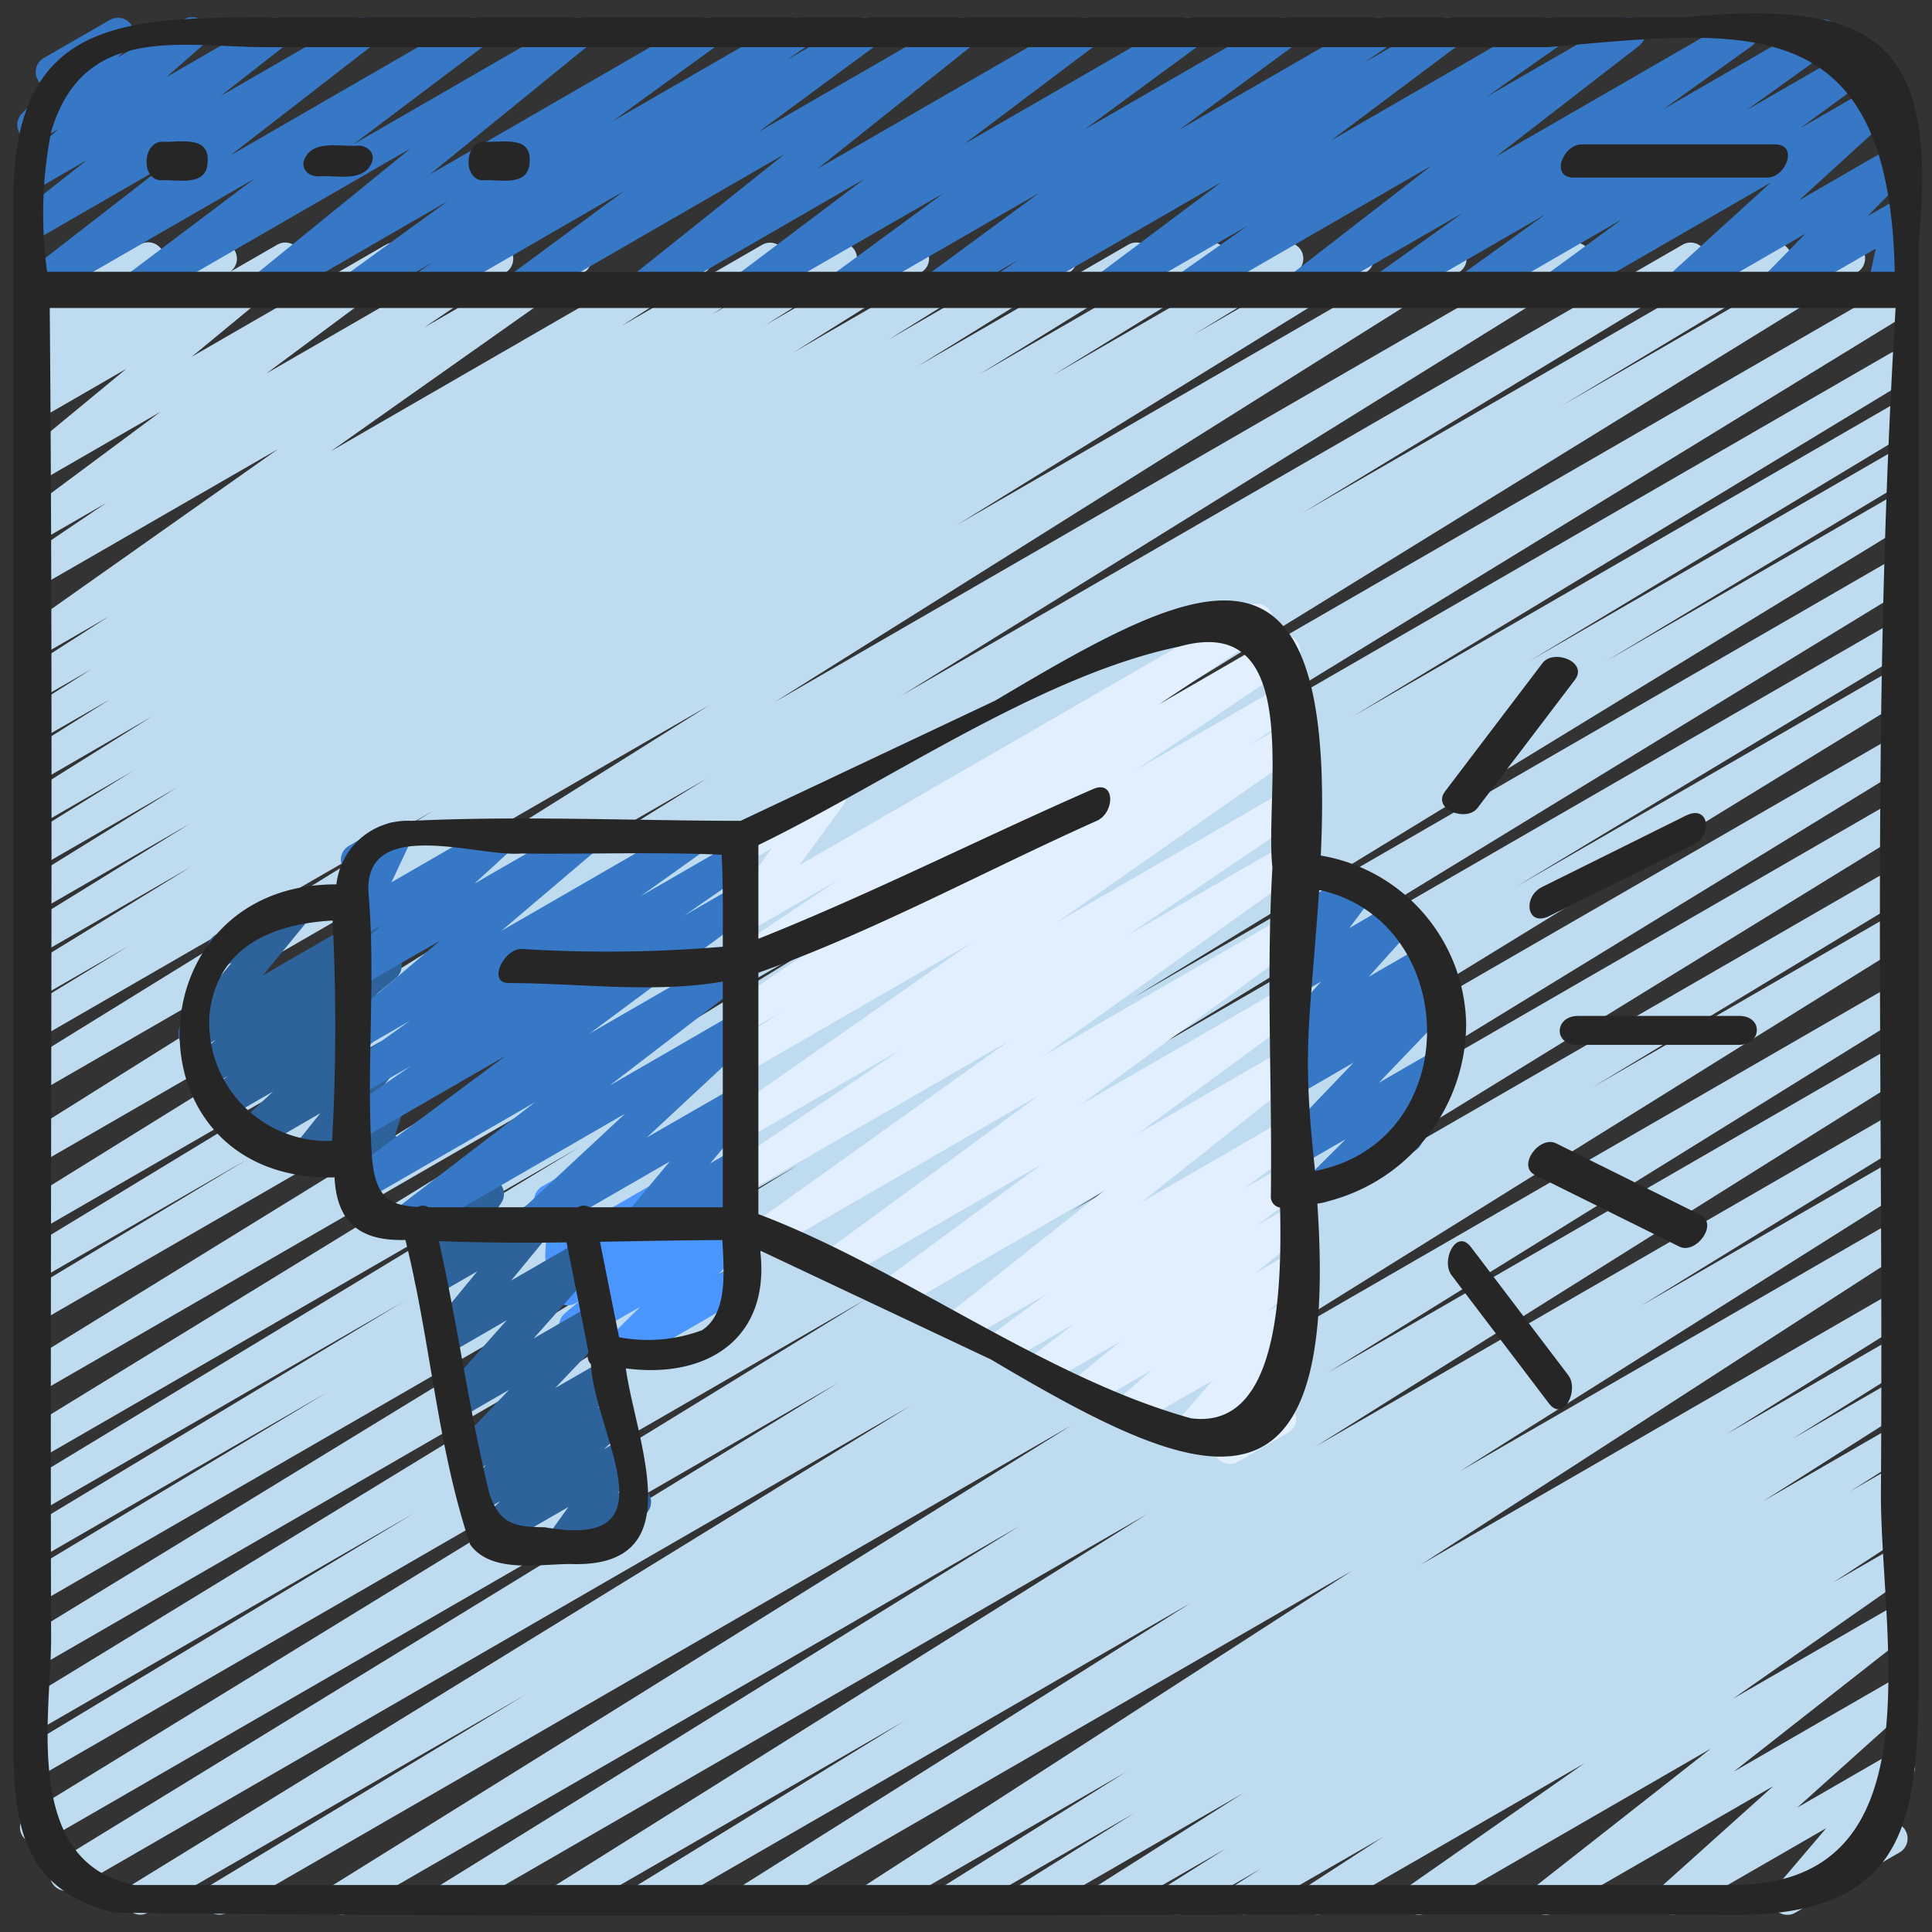 <svg id="Icons" height="512" viewBox="0 0 60 60" width="512" xmlns="http://www.w3.org/2000/svg"><rect x="0" y="0" width="60" height="60" fill="#333333" stroke="none"/><path d="m13.936 59.47a.5.5 0 0 1 -.264-.925l17.978-11.145-20.793 12a.5.5 0 0 1 -.514-.857l22.94-14.283-26.229 15.14a.5.5 0 0 1 -.509-.86l9.758-5.9-11.709 6.76a.5.5 0 0 1 -.512-.858l24.153-14.86-25.942 14.979a.5.5 0 0 1 -.511-.859l24.234-14.847-24.639 14.225a.5.5 0 0 1 -.512-.859l26.019-15.966-25.605 14.783a.5.5 0 0 1 -.508-.862l12.088-7.283-11.58 6.686a.5.5 0 0 1 -.51-.86l23.831-14.563-23.321 13.462a.5.5 0 0 1 -.51-.86l24.005-14.676-23.496 13.565a.5.5 0 0 1 -.507-.861l9.39-5.645-8.883 5.128a.5.5 0 0 1 -.507-.861l11.748-7.076-11.241 6.489a.5.5 0 0 1 -.508-.86l17.189-10.413-16.681 9.631a.5.5 0 0 1 -.511-.859l25.5-15.631-24.99 14.429a.5.5 0 0 1 -.512-.859l26.745-16.482-26.233 15.145a.5.5 0 0 1 -.507-.861l6.9-4.15-6.393 3.689a.5.5 0 0 1 -.509-.86l12.356-7.5-11.848 6.841a.5.5 0 0 1 -.513-.858l21.179-13.142-20.666 11.93a.5.5 0 0 1 -.515-.856l21.27-13.355-20.756 11.979a.5.5 0 0 1 -.512-.858l12.682-7.837-12.17 7.026a.5.5 0 0 1 -.51-.859l3.227-1.968-2.717 1.568a.5.5 0 0 1 -.511-.858l5.181-3.183-4.67 2.7a.5.5 0 0 1 -.512-.858l5.137-3.173-4.626 2.67a.5.5 0 0 1 -.513-.857l4.739-2.936-4.226 2.438a.5.5 0 0 1 -.513-.858l3.358-2.087-2.845 1.643a.5.5 0 0 1 -.515-.857l3.971-2.489-3.456 2a.5.5 0 0 1 -.516-.855l2.651-1.667-2.136 1.227a.5.5 0 0 1 -.517-.851l2.08-1.316-1.563.9a.5.5 0 0 1 -.519-.854l2.621-1.682-2.1 1.213a.5.5 0 0 1 -.538-.84l7.9-5.575-7.365 4.246a.5.5 0 0 1 -.529-.846l2.562-1.729-2.033 1.173a.5.5 0 0 1 -.547-.834l4.26-3.166-3.713 2.144a.5.5 0 0 1 -.572-.819l3.224-2.662-2.653 1.533a.5.5 0 0 1 -.556-.828l.337-.261a.5.5 0 0 1 -.374-.862l.5-.47a.5.5 0 0 1 -.562-.765l.469-.648a.5.5 0 0 1 -.185-.189.5.5 0 0 1 .183-.684l1.18-.679a.5.5 0 0 1 .655.726l-.118.158 1.539-.884a.5.5 0 0 1 .594.8l-.464.438 2.137-1.238a.5.5 0 0 1 .557.828l-.035.026 1.481-.854a.5.5 0 0 1 .569.818l-3.222 2.66 6.027-3.478a.5.5 0 0 1 .548.834l-4.261 3.166 6.929-4a.5.5 0 0 1 .53.846l-2.562 1.729 4.463-2.575a.5.5 0 0 1 .538.841l-7.894 5.573 11.11-6.414a.5.5 0 0 1 .519.853l-2.614 1.678 4.386-2.532a.5.5 0 0 1 .517.855l-2.092 1.318 3.775-2.178a.5.5 0 0 1 .517.855l-2.626 1.651 4.343-2.508a.5.5 0 0 1 .516.856l-3.988 2.5 5.813-3.355a.5.5 0 0 1 .514.857l-3.372 2.1 5.114-2.952a.5.5 0 0 1 .514.857l-4.72 2.919 6.551-3.782a.5.5 0 0 1 .512.858l-5.143 3.173 6.983-4.031a.5.5 0 0 1 .512.858l-5.208 3.2 7.027-4.056a.5.5 0 0 1 .511.859l-3.187 1.947 4.859-2.805a.5.5 0 0 1 .513.858l-12.693 7.839 15.072-8.7a.5.5 0 0 1 .515.856l-21.274 13.361 24.629-14.219a.5.5 0 0 1 .513.857l-21.184 13.147 24.256-14a.5.5 0 0 1 .509.86l-12.326 7.476 14.453-8.341a.5.5 0 0 1 .507.861l-6.907 4.15 8.684-5.013a.5.5 0 0 1 .512.858l-26.748 16.488 27.772-16.033a.5.5 0 0 1 .511.86l-25.493 15.624 24.982-14.423a.5.5 0 0 1 .509.86l-17.214 10.427 16.705-9.648a.5.5 0 0 1 .508.861l-11.749 7.08 11.241-6.489a.5.5 0 0 1 .508.861l-9.357 5.624 8.849-5.108a.5.5 0 0 1 .51.859l-24.013 14.682 23.503-13.57a.5.5 0 0 1 .51.86l-23.83 14.563 23.32-13.462a.5.5 0 0 1 .508.862l-12.12 7.3 11.612-6.7a.5.5 0 0 1 .511.859l-26.007 15.957 25.5-14.72a.5.5 0 0 1 .51.859l-24.228 14.842 23.714-13.691a.5.5 0 0 1 .511.858l-24.164 14.867 23.653-13.654a.5.5 0 0 1 .509.86l-9.778 5.912 9.269-5.352a.5.5 0 0 1 .514.857l-22.934 14.281 22.42-12.943a.5.5 0 0 1 .513.858l-17.969 11.141 17.456-10.078a.5.5 0 0 1 .515.857l-18.369 11.524 17.854-10.308a.5.5 0 0 1 .511.859l-8.263 5.082 7.752-4.475a.5.5 0 0 1 .516.856l-13.9 8.762 13.384-7.725a.5.5 0 0 1 .521.852l-15.115 9.772 14.594-8.426a.5.5 0 0 1 .515.856l-5.62 3.519 5.1-2.947a.5.5 0 0 1 .515.856l-3.556 2.229 3.041-1.756a.5.5 0 0 1 .517.854l-4.473 2.843 3.961-2.286a.5.5 0 0 1 .517.855l-1.783 1.129 1.266-.73a.5.5 0 0 1 .518.854l-.8.507.278-.16a.5.5 0 0 1 .522.852l-2.318 1.511 1.8-1.039a.5.5 0 0 1 .536.843l-5.436 3.8 4.9-2.828a.5.5 0 0 1 .558.826l-5.438 4.268 4.88-2.816a.5.5 0 0 1 .584.8l-3.489 3.131 2.905-1.676a.5.5 0 0 1 .631.757l-1.59 1.868.749-.432a.5.5 0 0 1 .5.865l-3.254 1.881a.5.5 0 0 1 -.631-.756l1.59-1.869-4.548 2.625a.5.5 0 0 1 -.584-.8l3.487-3.13-6.816 3.93a.5.5 0 0 1 -.559-.826l5.439-4.27-8.828 5.1a.5.5 0 0 1 -.536-.842l5.436-3.8-8.042 4.638a.5.5 0 0 1 -.522-.851l2.311-1.5-4.081 2.351a.5.5 0 0 1 -.518-.854l.8-.51-2.363 1.364a.5.5 0 0 1 -.678-.173.5.5 0 0 1 .16-.682l1.776-1.124-3.429 1.979a.5.5 0 0 1 -.517-.854l4.497-2.853-6.426 3.707a.5.5 0 0 1 -.516-.856l3.553-2.226-5.339 3.082a.5.5 0 0 1 -.516-.856l5.609-3.511-7.565 4.367a.5.5 0 0 1 -.521-.852l15.121-9.773-18.408 10.625a.5.5 0 0 1 -.517-.855l13.9-8.76-16.661 9.615a.5.5 0 0 1 -.511-.858l8.265-5.084-10.293 5.942a.5.5 0 0 1 -.515-.856l18.362-11.52-21.436 12.376a.5.5 0 0 1 -.25.07z" fill="#bfdbf0"/><path d="m4.152 9.5a.5.5 0 0 1 -.3-.9l4.048-3.049-6.62 3.819a.5.5 0 0 1 -.556-.828l4.387-3.4-3.831 2.212a.5.5 0 0 1 -.558-.827l1.978-1.556-1.42.821a.5.5 0 0 1 -.58-.809l1.126-.983-.538.311a.5.5 0 0 1 -.616-.774l.769-.827a.491.491 0 0 1 -.261-.22.5.5 0 0 1 .182-.69l2.049-1.18a.5.5 0 0 1 .616.774l-.355.381 2.041-1.175a.5.5 0 0 1 .58.808l-1.125.987 3.11-1.795a.5.5 0 0 1 .559.826l-1.983 1.554 4.129-2.38a.5.5 0 0 1 .557.828l-4.387 3.4 7.323-4.228a.5.5 0 0 1 .55.832l-4.047 3.047 6.721-3.879a.5.5 0 0 1 .566.82l-4.921 4 8.347-4.82a.5.5 0 0 1 .544.837l-3.215 2.332 5.493-3.169a.5.5 0 0 1 .531.845l-.627.428 2.206-1.273a.5.5 0 0 1 .547.835l-3.606 2.656 6.052-3.491a.5.5 0 0 1 .562.823l-4.779 3.812 8.036-4.635a.5.5 0 0 1 .55.832l-4.029 3.034 6.7-3.866a.5.5 0 0 1 .546.836l-3.519 2.584 5.927-3.42a.5.5 0 0 1 .546.836l-3.522 2.586 5.932-3.422a.5.5 0 0 1 .533.845l-.736.5 2.336-1.345a.5.5 0 0 1 .55.833l-3.913 2.93 6.518-3.763a.5.5 0 0 1 .539.841l-2.216 1.559 4.161-2.4a.5.5 0 0 1 .557.828l-4.438 3.435 7.389-4.263a.5.5 0 0 1 .67.162.5.5 0 0 1 -.129.678l-2.743 1.96 4.727-2.731a.5.5 0 0 1 .541.839l-2.674 1.914 3.524-2.034a.5.5 0 0 1 .546.836l-2.4 1.757 2.6-1.5a.5.5 0 0 1 .587.8l-3.226 2.942 2.856-1.649a.5.5 0 0 1 .607.782l-1.333 1.357.732-.422a.5.5 0 0 1 .739.538l-.3 1.386a.493.493 0 0 1 .256.218.5.5 0 0 1 -.183.682l-.5.288a.5.5 0 0 1 -.738-.538l.247-1.144-2.91 1.679a.5.5 0 0 1 -.608-.782l1.328-1.356-3.708 2.14a.5.5 0 0 1 -.586-.8l3.231-2.937-6.486 3.743a.5.5 0 0 1 -.546-.836l2.4-1.759-4.5 2.6a.5.5 0 0 1 -.541-.839l2.673-1.919-4.771 2.756a.5.5 0 0 1 -.542-.84l2.746-1.962-4.856 2.8a.5.5 0 0 1 -.556-.828l4.437-3.437-7.392 4.27a.5.5 0 0 1 -.538-.842l2.217-1.56-4.164 2.4a.5.5 0 0 1 -.55-.833l3.913-2.93-6.522 3.768a.5.5 0 0 1 -.532-.846l.737-.5-2.339 1.35a.5.5 0 0 1 -.546-.836l3.522-2.588-5.935 3.423a.5.5 0 0 1 -.546-.836l3.522-2.584-5.933 3.421a.5.5 0 0 1 -.551-.832l4.029-3.035-6.7 3.869a.5.5 0 0 1 -.561-.823l4.776-3.814-8.039 4.639a.5.5 0 0 1 -.547-.835l3.6-2.656-6.048 3.493a.5.5 0 0 1 -.531-.846l.628-.428-2.209 1.275a.5.5 0 0 1 -.544-.837l3.219-2.337-5.494 3.175a.5.5 0 0 1 -.566-.821l4.922-4-8.356 4.823a.491.491 0 0 1 -.248.069z" fill="#3778c6"/><path d="m11.5 36.47a.491.491 0 0 1 -.316-.114.5.5 0 0 1 -.159-.545l.076-.223-1.354.781a.5.5 0 0 1 -.641-.745l.839-1.05-1.945 1.126a.5.5 0 0 1 -.592-.8l1.071-1-1.456.839a.5.5 0 0 1 -.569-.817l.64-.53-.589.34a.5.5 0 0 1 -.565-.822l.764-.618-.418.241a.5.5 0 0 1 -.637-.75l1.542-1.883a.5.5 0 0 1 -.493-.87l2.376-1.372a.5.5 0 0 1 .637.75l-1.542 1.88 3.554-2.052a.5.5 0 0 1 .564.822l-.766.62.207-.119a.5.5 0 0 1 .569.817l-.638.528.073-.042a.5.5 0 0 1 .592.8l-1.071 1.006.485-.28a.5.5 0 0 1 .641.745l-.838 1.049.2-.117a.5.5 0 0 1 .724.591l-.2.606a.493.493 0 0 1 .166.173.5.5 0 0 1 -.183.682l-.5.288a.5.5 0 0 1 -.248.065z" fill="#2d629b"/><path d="m41.014 37.36a.5.5 0 0 1 -.353-.854l1.131-1.127-1.512.873a.5.5 0 0 1 -.611-.778l2.367-2.474-1.756 1.018a.5.5 0 0 1 -.576-.812l.44-.377a.5.5 0 0 1 -.486-.821l1.369-1.523-.747.431a.5.5 0 0 1 -.649-.733l.724-.964-.075.043a.5.5 0 0 1 -.734-.557l.243-.947a.492.492 0 0 1 -.191-.188.5.5 0 0 1 .182-.682l.454-.263a.5.5 0 0 1 .735.557l-.159.62 1.169-.675a.5.5 0 0 1 .649.733l-.725.964 1.352-.78a.5.5 0 0 1 .622.767l-1.369 1.523 1.693-.978a.5.5 0 0 1 .576.812l-.352.3.151-.087a.5.5 0 0 1 .611.778l-2.365 2.467 1.785-1.03a.5.5 0 0 1 .6.787l-1.439 1.432a.5.5 0 0 1 .174.927l-2.681 1.548a.489.489 0 0 1 -.247.07z" fill="#3778c6"/><path d="m19.181 42.484a.5.5 0 0 1 -.353-.854l1.054-1.046-1.767 1.016a.5.5 0 0 1 -.569-.818l.463-.384-.12.07a.5.5 0 0 1 -.591-.8l.185-.174a.486.486 0 0 1 -.313-.071.5.5 0 0 1 -.237-.453l.065-1.2a.5.5 0 0 1 -.343-.242.5.5 0 0 1 .183-.683l.453-.261a.5.5 0 0 1 .749.46l-.058 1.053 2.651-1.53a.5.5 0 0 1 .591.8l-.042.04 1.469-.849a.5.5 0 0 1 .57.818l-.471.389a.5.5 0 0 1 .572.8l-1.054 1.047.452-.261a.5.5 0 0 1 .5.865l-3.789 2.188a.489.489 0 0 1 -.25.08z" fill="#4b95ff"/><path d="m38.194 45.464a.5.5 0 0 1 -.39-.813l.121-.15-.788.454a.5.5 0 0 1 -.628-.76l1.141-1.319-2.214 1.278a.5.5 0 0 1 -.58-.809l.915-.8-1.685.973a.5.5 0 0 1 -.565-.821l1.279-1.04-2.1 1.211a.5.5 0 0 1 -.553-.831l1.234-.937-1.993 1.15a.5.5 0 0 1 -.547-.835l1.644-1.215-2.444 1.411a.5.5 0 0 1 -.561-.824l4.85-3.845-6.382 3.688a.5.5 0 0 1 -.546-.836l4.947-3.633-6.241 3.6a.5.5 0 0 1 -.546-.836l6.692-4.9-8.234 4.755a.5.5 0 0 1 -.541-.84l7.826-5.594-8.025 4.633a.5.5 0 0 1 -.53-.847l5.221-3.532-4.691 2.712a.5.5 0 0 1 -.536-.843l7.428-5.189-6.892 3.979a.5.5 0 0 1 -.523-.852l1.46-.952-.937.545a.5.5 0 0 1 -.529-.848l4.911-3.309-4.382 2.525a.5.5 0 0 1 -.527-.848l3.309-2.211-2.782 1.605a.5.5 0 0 1 -.654-.727l1.348-1.846-.694.4a.5.5 0 0 1 -.5-.865l2.741-1.582a.5.5 0 0 1 .654.728l-1.347 1.845 13.958-8.059a.5.5 0 0 1 .527.848l-3.32 2.219 3.631-2.1a.5.5 0 0 1 .529.848l-4.907 3.308 4.474-2.583a.5.5 0 0 1 .523.851l-1.46.952.937-.541a.5.5 0 0 1 .536.843l-7.423 5.186 6.887-3.977a.5.5 0 0 1 .53.847l-5.228 3.533 4.7-2.712a.5.5 0 0 1 .541.839l-7.826 5.6 7.285-4.206a.5.5 0 0 1 .546.835l-6.692 4.9 6.146-3.548a.5.5 0 0 1 .546.836l-4.949 3.634 4.4-2.54a.5.5 0 0 1 .56.824l-4.845 3.843 4.285-2.475a.5.5 0 0 1 .547.835l-1.653 1.219 1.106-.638a.5.5 0 0 1 .552.831l-1.224.931.672-.388a.5.5 0 0 1 .565.82l-1.28 1.042.715-.412a.5.5 0 0 1 .579.81l-.914.8.335-.194a.5.5 0 0 1 .628.76l-1.142 1.319.514-.295a.5.5 0 0 1 .64.745l-.432.54a.5.5 0 0 1 .075.9l-1.559.9a.49.49 0 0 1 -.249.067z" fill="#e1efff"/><path d="m17.429 48.47a.5.5 0 0 1 -.407-.792l.63-.877-2.268 1.309a.5.5 0 0 1 -.59-.8l.748-.693-.56.323a.5.5 0 0 1 -.586-.8l.704-.64-.367.211a.5.5 0 0 1 -.612-.777l1.687-1.77-1.42.819a.5.5 0 0 1 -.623-.764l1.974-2.219-1.739 1.008a.5.5 0 0 1 -.637-.75l1.46-1.776-1.19.687a.5.5 0 0 1 -.666-.711l.583-.87-.209.12a.5.5 0 1 1 -.5-.865l2.059-1.194a.5.5 0 0 1 .666.711l-.582.869 1.716-.99a.5.5 0 0 1 .637.75l-1.46 1.777 2.043-1.18a.5.5 0 0 1 .623.765l-1.972 2.216 1.744-1.006a.5.5 0 0 1 .613.777l-1.688 1.77 1.421-.819a.5.5 0 0 1 .586.8l-.7.637.363-.209a.5.5 0 0 1 .59.8l-.749.693.41-.237a.5.5 0 0 1 .656.725l-.63.878.264-.152a.5.5 0 1 1 .5.865l-2.272 1.311a.49.49 0 0 1 -.25.07z" fill="#2d629b"/><path d="m12.56 38.47a.5.5 0 0 1 -.3-.9l4.35-3.336-5.33 3.078a.5.5 0 0 1 -.548-.834l4.968-3.686-4.417 2.55a.5.5 0 0 1 -.535-.844l2-1.387-1.466.846a.5.5 0 0 1 -.54-.84l1.991-1.417-1.453.839a.5.5 0 0 1 -.573-.813l2.957-2.511-2.384 1.374a.5.5 0 0 1 -.588-.8l1.151-1.055-.563.325a.5.5 0 0 1 -.7-.645l.57-1.217a.5.5 0 0 1 -.314-.929l1.164-.668a.5.5 0 0 1 .7.645l-.543 1.155 3.135-1.808a.5.5 0 0 1 .588.8l-1.149 1.052 3.225-1.861a.5.5 0 0 1 .573.814l-2.958 2.511 5.776-3.334a.5.5 0 0 1 .54.84l-1.987 1.415 2.822-1.629a.5.5 0 0 1 .535.844l-2 1.386 1.467-.847a.5.5 0 0 1 .547.834l-4.963 3.683 4.421-2.553a.5.5 0 0 1 .555.829l-4.354 3.339 3.805-2.2a.5.5 0 0 1 .591.8l-3.239 3.012 2.653-1.527a.5.5 0 0 1 .634.753l-1.318 1.578.689-.4a.5.5 0 0 1 .6.078.5.5 0 0 1 .084.6l-.279.493a.5.5 0 0 1 .1.91l-1.024.59a.5.5 0 0 1 -.686-.679l.119-.211-1.542.889a.5.5 0 0 1 -.634-.753l1.317-1.576-4.036 2.328a.5.5 0 0 1 -.591-.8l3.239-3.013-6.602 3.813a.5.5 0 0 1 -.25.07z" fill="#3778c6"/><g fill="#262626"><path d="m3.565 59.4c16.749.2 33.577.008 50.351.068 5.556 0 5.671-3.253 5.671-7.955v-43.997c.6-6.15-1.229-7.571-7.272-6.979h-43.724c-4.728-.001-8.178.007-8.178 5.663v47.056c0 2.844-.093 5.35 3.152 6.144zm50.257-.86h-49.655c-3.5-.706-2.58-5.326-2.58-7.632-.039-13.783.077-27.562-.042-41.344h57.325c-.784 12.919-.364 24.139-.457 36.829 0 4.531 1.799 12.143-4.591 12.143zm-52.235-54.44c.994-3.4 4.072-2.636 6.671-2.636h39.822c6.127-.535 10.589-1.241 10.763 6.976h-57.379a13.188 13.188 0 0 1 .123-4.34z"/><path d="m45.533 31.811a5.414 5.414 0 0 0 -4.515-5.241c.508-10.809-3.751-8.595-10.11-4.812l-7.908 3.734c-3.4-.005-6.836-.163-10.23 0a2.227 2.227 0 0 0 -2.323 1.973c-6.378-.016-6.58 9.242-.057 9.1.067 1.43.829 1.984 2.2 1.943.78 3.111.992 6.45 2.014 9.464.657.9 2.141.6 3.1.6 3.829.14 2.054-3.774 1.731-6.075 2.545.335 4.5-.942 4.174-3.659l7.173 3.385c6.418 3.814 10.85 5.677 10.129-4.842a5.71 5.71 0 0 0 4.622-5.57zm-39.025-.334c.251-2.125 2.019-2.79 3.822-2.889a66.214 66.214 0 0 1 -.015 6.844 3.675 3.675 0 0 1 -3.807-3.955zm5.045 4.48c-.191-2.772.128-5.5-.111-8.272-.1-2.345 3.427-1.066 4.731-1.178 2.088.025 4.148-.055 6.239.037.049.992.035 1.881.035 2.857a42.393 42.393 0 0 1 -6.25.069c-.556 0-1.073 1.06-.394 1.06 2.14 0 4.5.327 6.644-.047v7.01h-4.136a.35.35 0 0 0 -.362 0c-1.543 0-3.1 0-4.639 0a.335.335 0 0 0 -.33-.011c-.88-.046-1.316-.282-1.427-1.525zm5.357 11.472c-.978 0-1.4-.13-1.714-1.054-.628-2.569-.981-5.238-1.566-7.829q1.975.068 3.965.037.342 1.7.682 3.408a.344.344 0 0 0 .075.375c.113 2.179 2.648 5.787-1.442 5.063zm4.895-6.119a4.831 4.831 0 0 1 -2.578.22q-.3-1.482-.593-2.965c1.271-.024 2.54-.048 3.8-.054.046.955.179 2.267-.629 2.799zm15.182 2.736c-4.565-1.266-8.955-4.646-13.434-6.341v-7.495c3.6-1.282 7.024-3.162 10.516-4.722.559-.255.576-1.3-.138-.976-3.47 1.518-6.862 3.241-10.378 4.643v-2.911c4.055-1.972 8.747-5.265 13.069-6.164 3.91-1.095 2.639 4.542 2.894 6.863-.2 3.4 0 6.817-.049 10.246a.346.346 0 0 0 .287.315c.086 3.441-.308 6.866-2.767 6.542zm3.855-7.68c-.416-3.8-.177-4.39.126-8.728 4.401.956 4.576 7.804-.126 8.728z"/><path d="m4.965 5.6c.539-.041 1.458.229 1.484-.573.058-.837-.862-.6-1.414-.625-.599.008-.665 1.128-.07 1.198z"/><path d="m9.88 5.478c.564-.05 1.449.218 1.686-.48.069-.287-.182-.476-.446-.476-.564.051-1.449-.218-1.686.48-.069.287.182.476.446.476z"/><path d="m14.956 5.6c.538-.043 1.455.232 1.493-.565.07-.841-.852-.607-1.405-.631-.6-.004-.682 1.117-.088 1.196z"/><path d="m48.878 5.516h6c.581 0 .993-1.032.244-1.032h-6c-.581 0-.993 1.032-.244 1.032z"/><path d="m54.012 31.55h-5c-.744 0-.776.9-.024.9h5c.744 0 .776-.9.024-.9z"/><path d="m48.117 28.447 4.483-2.222c.6-.3.474-1.246-.234-.9l-4.479 2.223c-.607.304-.478 1.252.23.899z"/><path d="m45.885 25.093 3.025-3.981c.42-.554-.662-.971-1.006-.519l-3.024 3.981c-.421.554.661.971 1.005.519z"/><path d="m52.806 37.73-4.479-2.222c-.513-.255-1.229.7-.654.984l4.479 2.222c.513.255 1.229-.698.654-.984z"/><path d="m45.681 38.728c-.45-.592-.945.419-.6.877l3.024 3.981c.45.592.945-.418.6-.877z"/></g></svg>